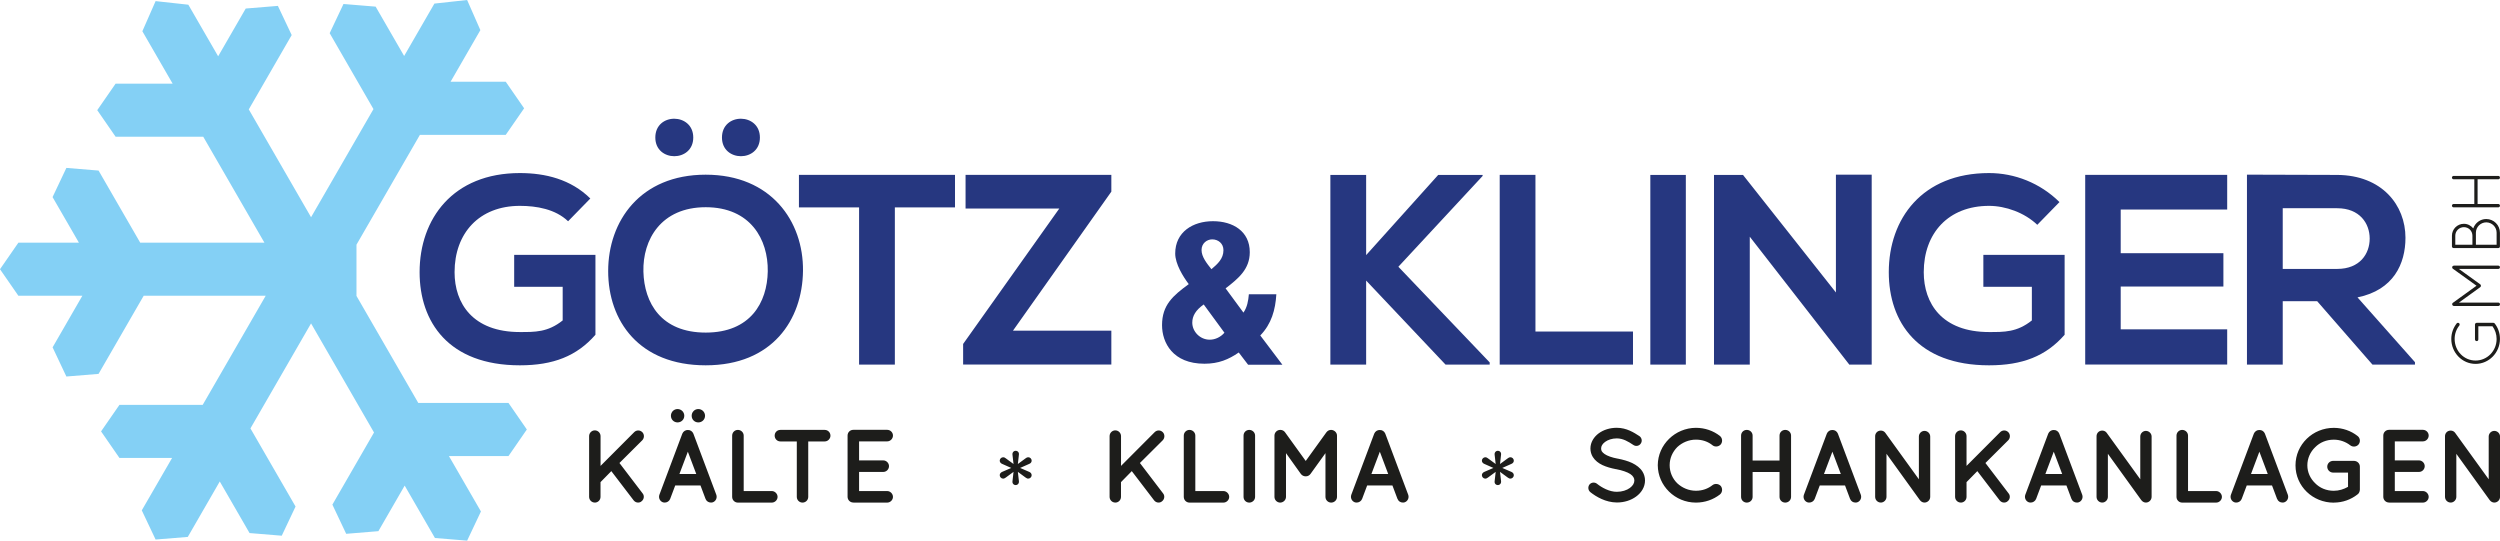 <svg xmlns="http://www.w3.org/2000/svg" id="Ebene_2" data-name="Ebene 2" viewBox="0 0 738.61 159.73"><defs><style>      .cls-1 {        fill: #263780;      }      .cls-2 {        fill: #84d0f5;      }      .cls-3 {        fill: #1d1d1b;      }    </style></defs><g id="Ebene_1-2" data-name="Ebene 1"><g><polygon class="cls-2" points="149.42 39.84 154.85 32 149.42 24.15 133.12 24.15 141.92 8.9 138.01 0 128.34 1.06 119.4 16.54 110.98 1.96 101.48 1.18 97.4 9.8 110.34 32.23 91.9 64.18 73.5 32.32 86.18 10.36 82.1 1.74 72.6 2.52 64.45 16.63 55.64 1.39 45.97 .33 42.06 9.23 51 24.71 34.16 24.71 28.73 32.55 34.16 40.4 60.05 40.4 78.12 71.69 41.42 71.69 29.12 50.39 19.61 49.61 15.53 58.23 23.31 71.69 5.43 71.7 0 79.54 5.43 87.38 24.33 87.38 15.54 102.62 19.61 111.24 29.12 110.46 42.45 87.38 78.5 87.38 59.89 119.61 35.29 119.61 29.86 127.45 35.29 135.3 50.84 135.3 41.89 150.78 45.97 159.4 55.48 158.63 64.93 142.25 73.73 157.49 83.24 158.27 87.32 149.65 73.99 126.57 91.9 95.55 110.5 127.78 98.2 149.09 102.28 157.71 111.79 156.93 119.56 143.47 128.5 158.95 138.01 159.73 142.09 151.11 132.63 134.74 150.23 134.74 155.65 126.89 150.23 119.05 123.58 119.05 105.29 87.38 105.32 87.38 105.32 79.54 105.32 72.29 124.06 39.84 149.42 39.84 149.42 39.84"></polygon><path class="cls-1" d="M438.04,51.68h-13.13l-21.29,23.69v-23.69h-10.57v56.03h10.57v-24.82l23.45,24.82h13.05v-.64l-26.98-28.26,24.89-26.82v-.32h0ZM443.08,51.68v56.03h39.38v-9.77h-28.82v-46.27h-10.57ZM498.07,107.71v-56.03h-10.49v56.03h10.49ZM542.42,86.42l-27.46-34.74h-8.57v56.03h10.57v-37.78l29.46,37.86v-.08h6.56v-56.11h-10.57v34.82h0ZM608.46,59.7c-5.76-5.68-13.29-8.57-20.81-8.57-19.77,0-29.62,13.51-29.62,29.28,0,14.73,8.56,27.52,29.62,27.52,9.85,0,16.81-2.71,22.33-9.03v-23.61h-24.01v9.45h14.33v9.93c-4.4,3.52-8.24,3.43-12.65,3.43-13.93,0-19.29-8.47-19.29-17.68,0-11.53,7.28-19.6,19.29-19.6,4.88,0,10.49,2,14.25,5.6l6.56-6.72h0ZM658.01,97.3h-31.46v-12.65h30.34v-9.85h-30.34v-12.89h31.46v-10.25h-41.95v56.03h41.95v-10.41h0ZM713.48,106.99l-16.97-19.13c10.65-2.16,14.17-9.93,14.17-17.61,0-9.68-6.97-18.49-20.17-18.57-8.89,0-17.77-.08-26.66-.08v56.11h10.57v-18.73h10.17l16.33,18.73h12.57v-.72h0ZM690.51,61.52c6.64,0,9.6,4.48,9.6,8.96s-2.88,8.97-9.6,8.97h-16.09v-17.93h16.09Z"></path><path class="cls-1" d="M354.99,73.87c0-2,1.6-3.15,3.15-3.15,1.77,0,3.32,1.2,3.32,3.2,0,2.52-1.72,4.06-3.55,5.61-1.37-1.72-2.92-3.66-2.92-5.66h0ZM361.75,98.3c-1.09,1.26-2.69,2.06-4.35,2.06-2.86,0-5.15-2.4-5.15-5.03,0-2,1.03-3.72,3.38-5.38l6.12,8.35h0ZM362.09,85.2c3.78-2.92,7.15-5.66,7.15-10.7,0-6.18-4.98-9.15-10.87-9.15s-11.16,3.15-11.16,9.55c0,3.09,2.35,6.86,4,9.04-4.69,3.43-7.89,6.18-7.89,12.13,0,5.15,3.15,11.39,12.53,11.39,4.18,0,7.15-1.26,10.13-3.32l2.76,3.61h10.13l-6.53-8.64c3.32-3.43,4.46-7.55,4.75-12.18h-8.12c-.17,1.89-.46,3.78-1.6,5.43l-5.26-7.15h0Z"></path><path class="cls-1" d="M174.4,58.64c-5.76-5.68-13.29-7.51-20.81-7.51-19.77,0-29.62,13.51-29.62,29.28,0,14.73,8.57,27.52,29.62,27.52,9.85,0,16.81-2.71,22.33-9.03v-23.61h-24.01v9.45h14.33v9.93c-4.4,3.52-8.24,3.43-12.65,3.43-13.93,0-19.29-8.47-19.29-17.68,0-11.53,7.28-19.6,19.29-19.6,4.88,0,10.49.94,14.25,4.55l6.56-6.72h0ZM193.61,40.63c0,7.36,11.21,7.36,11.21,0s-11.21-7.45-11.21,0h0ZM213.3,40.63c0,7.36,11.21,7.36,11.21,0s-11.21-7.45-11.21,0h0ZM208.5,51.61c19.29,0,28.9,13.75,28.74,28.4-.16,14.49-9.05,27.92-28.74,27.92s-28.82-13.11-28.82-27.84,9.44-28.48,28.82-28.48h0ZM208.5,61.22c-13.21,0-18.65,9.59-18.41,19.04.24,9.21,5.2,18,18.41,18s18.17-8.87,18.33-18.08c.16-9.45-5.12-18.96-18.33-18.96h0ZM253.81,107.71h10.57v-46.43h17.77v-9.61h-46.11v9.61h17.77v46.43h0ZM285.27,61.6h27.7l-28.42,40.02v6.08h43.79v-10.01h-29.06l29.06-41.07v-4.96h-43.07v9.93h0Z"></path><path class="cls-3" d="M732.21,96.39h4.18c.77,1.05,1.22,2.37,1.22,3.75,0,3.55-2.78,6.38-6.22,6.38s-6.18-2.84-6.18-6.38c0-1.52.53-2.92,1.38-3.95.16-.24.12-.55-.08-.71-.2-.18-.55-.12-.69.06-.99,1.28-1.6,2.84-1.6,4.6,0,4.07,3.22,7.37,7.17,7.37s7.19-3.3,7.21-7.37c0-1.74-.57-3.32-1.56-4.58-.08-.1-.22-.16-.36-.18h-4.95c-.26,0-.48.2-.51.45v4.44c0,.28.22.51.51.51s.48-.22.48-.51v-3.87h0ZM738.11,79.45c.26,0,.49-.2.49-.49,0-.26-.22-.48-.49-.48h-13.13c-.08,0-.18.04-.26.08-.06.04-.1.08-.16.14-.14.22-.1.55.12.69l6.99,5.03-6.99,5.05c-.22.16-.26.47-.12.69.02.02.02.04.04.04.08.12.22.2.39.2h13.13c.26,0,.49-.22.49-.51,0-.26-.22-.49-.49-.49h-11.65l6.28-4.54c.16-.1.22-.24.22-.43v-.04c0-.14-.06-.3-.22-.4l-6.3-4.54h11.67ZM738.11,73.29c.26,0,.48-.2.48-.46v-4.07c0-2.23-1.8-4.05-4.05-4.05-1.78,0-3.28,1.17-3.83,2.77-.65-.81-1.64-1.36-2.76-1.36-1.97,0-3.54,1.58-3.54,3.52v3.16c0,.26.22.49.48.49h13.21ZM737.61,72.3h-6.12v-3.55c0-1.68,1.38-3.04,3.06-3.06,1.7.02,3.06,1.38,3.06,3.06v3.55h0ZM730.47,72.3h-5.07v-2.66c0-1.4,1.14-2.53,2.55-2.53s2.51,1.13,2.51,2.53v2.66h0ZM738.11,52.97c.26,0,.49-.22.49-.49,0-.28-.22-.51-.49-.51h-13.21c-.26,0-.49.22-.49.51,0,.26.22.49.49.49h6.12v7.3h-6.12c-.26,0-.49.22-.49.5,0,.26.22.49.49.49h13.21c.26,0,.49-.22.49-.49,0-.28-.22-.5-.49-.5h-6.12v-7.3h6.12Z"></path><path class="cls-3" d="M175.73,148.49c.95,0,1.69-.77,1.69-1.69v-4.36l3.19-3.25,6.63,8.68c.34.4.8.61,1.26.61.4,0,.77-.12,1.07-.4.74-.58.86-1.66.25-2.36l-6.81-8.93,6.75-6.72c.64-.67.64-1.75,0-2.39-.68-.67-1.72-.67-2.39,0l-9.94,9.97v-8.81c0-.89-.74-1.69-1.69-1.69s-1.69.8-1.69,1.69v17.95c0,.92.74,1.69,1.69,1.69h0ZM208.47,147.41c.24.68.89,1.07,1.57,1.07.21,0,.43-.03.58-.09.89-.34,1.32-1.32,1.01-2.21l-6.78-18.07c-.28-.68-.92-1.1-1.63-1.07-.67-.03-1.35.4-1.63,1.07l-6.78,18.07c-.31.89.12,1.87,1.01,2.21.18.06.37.09.58.09.67,0,1.32-.4,1.59-1.07l1.5-3.99h7.46l1.5,3.99h0ZM200.73,140.05l2.49-6.6,2.49,6.6h-4.97ZM198.22,122.84c0,1.1.86,1.96,1.96,1.96s1.99-.86,1.99-1.96-.89-1.99-1.99-1.99-1.96.89-1.96,1.99h0ZM204.35,122.84c0,1.1.86,1.96,1.96,1.96s1.99-.86,1.99-1.96-.89-1.99-1.99-1.99-1.96.89-1.96,1.99h0ZM218.01,148.49h10.03c.89,0,1.69-.77,1.69-1.69s-.8-1.72-1.69-1.72h-8.32v-16.38c0-.92-.77-1.69-1.72-1.69s-1.69.77-1.69,1.69v18.1c0,.92.74,1.69,1.69,1.69h0ZM245.35,128.7c0-.95-.77-1.69-1.69-1.69h-13.1c-.95,0-1.69.74-1.69,1.69s.74,1.72,1.69,1.72h4.85v16.38c0,.95.77,1.69,1.69,1.69s1.69-.74,1.69-1.69v-16.38h4.88c.92,0,1.69-.8,1.69-1.72h0ZM252.1,148.49l.03-.03s0,.03.06.03h9.94c.89,0,1.69-.77,1.69-1.69s-.8-1.72-1.69-1.72h-8.32v-5.65h7.15c.92,0,1.69-.77,1.69-1.72,0-.89-.77-1.69-1.69-1.69h-7.15v-5.62h8.32c.89,0,1.69-.77,1.69-1.72s-.8-1.69-1.69-1.69h-10.03c-.95,0-1.69.74-1.69,1.69v18.1c0,.92.74,1.69,1.69,1.69h0ZM299.13,142.18c-.09.64.34,1.13.95,1.13s1.04-.52.95-1.17l-.31-2.73,2.3,1.69c.28.18.49.31.74.31.55,0,1.04-.46,1.04-1.01,0-.49-.34-.83-.71-.98l-2.7-1.17,2.7-1.2c.37-.15.71-.46.71-.95,0-.55-.46-1.01-1.01-1.01-.28,0-.49.09-.77.31l-2.3,1.69.31-2.76c.09-.64-.34-1.14-.95-1.14s-1.04.52-.95,1.17l.31,2.73-2.3-1.69c-.28-.21-.46-.31-.74-.31-.55,0-1.04.46-1.04,1.01,0,.46.34.8.71.95l2.7,1.2-2.7,1.17c-.34.15-.71.49-.71.95,0,.55.46,1.04,1.01,1.04.28,0,.49-.12.77-.31l2.3-1.69-.31,2.76h0ZM329.5,148.49c.95,0,1.69-.77,1.69-1.69v-4.36l3.19-3.25,6.63,8.68c.34.4.8.61,1.26.61.4,0,.77-.12,1.07-.4.74-.58.86-1.66.25-2.36l-6.81-8.93,6.75-6.72c.64-.67.64-1.75,0-2.39-.68-.67-1.72-.67-2.39,0l-9.94,9.97v-8.81c0-.89-.74-1.69-1.69-1.69s-1.69.8-1.69,1.69v17.95c0,.92.74,1.69,1.69,1.69h0ZM351.44,148.49h10.03c.89,0,1.69-.77,1.69-1.69s-.8-1.72-1.69-1.72h-8.32v-16.38c0-.92-.77-1.69-1.72-1.69s-1.69.77-1.69,1.69v18.1c0,.92.74,1.69,1.69,1.69h0ZM367.4,146.8h0c0,.95.74,1.69,1.69,1.69h0c.92,0,1.72-.74,1.72-1.69v-18.1h0c0-.95-.8-1.69-1.72-1.69h0c-.95,0-1.69.74-1.69,1.69v18.1h0ZM393.29,127.01h-.03c-.55,0-1.04.25-1.38.71l-6.11,8.47-6.11-8.47c-.31-.46-.86-.71-1.35-.71h-.09c-.92,0-1.69.77-1.69,1.69v18.1c0,.92.77,1.69,1.69,1.69s1.72-.77,1.72-1.69v-12.92l4.39,6.14c.34.46.86.71,1.41.71h.06c.55,0,1.04-.25,1.38-.71l4.42-6.14v12.92c0,.92.74,1.69,1.69,1.69s1.72-.77,1.72-1.69v-18.1c0-.92-.8-1.66-1.72-1.69h0ZM412.9,147.41c.24.68.89,1.07,1.56,1.07.21,0,.43-.03.58-.09.89-.34,1.32-1.32,1.01-2.21l-6.78-18.07c-.28-.68-.92-1.1-1.63-1.07-.68-.03-1.35.4-1.63,1.07l-6.78,18.07c-.31.89.12,1.87,1.01,2.21.18.06.37.09.58.09.68,0,1.32-.4,1.6-1.07l1.5-3.99h7.46l1.5,3.99h0ZM405.17,140.05l2.49-6.6,2.48,6.6h-4.97ZM441.58,142.18c-.09.64.34,1.13.95,1.13s1.04-.52.95-1.17l-.31-2.73,2.3,1.69c.28.18.49.31.74.31.55,0,1.04-.46,1.04-1.01,0-.49-.34-.83-.71-.98l-2.7-1.17,2.7-1.2c.37-.15.71-.46.71-.95,0-.55-.46-1.01-1.01-1.01-.28,0-.49.09-.77.31l-2.3,1.69.31-2.76c.09-.64-.34-1.14-.95-1.14s-1.04.52-.95,1.17l.31,2.73-2.3-1.69c-.28-.21-.46-.31-.74-.31-.55,0-1.04.46-1.04,1.01,0,.46.34.8.71.95l2.7,1.2-2.7,1.17c-.34.15-.71.49-.71.95,0,.55.46,1.04,1.01,1.04.28,0,.49-.12.77-.31l2.3-1.69-.31,2.76h0ZM469.84,145.39h0c1.75,1.38,4.54,3.04,7.85,3.07h0c2.18,0,4.17-.64,5.68-1.75h0c1.53-1.1,2.64-2.79,2.64-4.76h0c0-.95-.28-1.87-.74-2.61h0c-.71-1.14-1.81-1.93-3.07-2.55h0c-1.23-.58-2.67-.98-4.23-1.29h-.06c-1.66-.31-3.04-.8-3.83-1.35h0c-.4-.28-.67-.55-.83-.8h0c-.15-.25-.21-.49-.21-.86h0c0-.64.34-1.32,1.17-1.93h0c.83-.61,2.06-1.04,3.44-1.04h0c1.87,0,3.38.92,4.94,1.96h0c.74.49,1.72.28,2.18-.46h0c.49-.71.28-1.69-.43-2.18h0c-1.57-1.01-3.74-2.45-6.69-2.45h0c-1.99,0-3.87.58-5.31,1.63h0c-1.41,1.04-2.46,2.64-2.46,4.48h0c0,.92.25,1.78.71,2.52h0c.67,1.07,1.69,1.84,2.85,2.39h0c1.17.55,2.52.92,3.96,1.2h.06c1.81.34,3.31.86,4.2,1.44h0c.46.31.74.61.92.92h0c.18.31.28.58.28.98h0c0,.77-.4,1.53-1.32,2.21h0c-.92.68-2.3,1.14-3.84,1.14h0c-2.18.03-4.51-1.26-5.86-2.36h0c-.68-.55-1.69-.46-2.24.21h0c-.52.68-.43,1.69.25,2.24h0ZM501.04,148.49c2.7,0,5.15-.89,7.09-2.39.74-.58.86-1.69.31-2.46-.61-.74-1.75-.86-2.45-.34-1.38,1.1-3.04,1.69-4.94,1.69-2.12,0-4.08-.86-5.52-2.21-1.38-1.35-2.24-3.25-2.24-5.34s.86-3.93,2.24-5.34c1.44-1.35,3.41-2.21,5.52-2.21,1.9,0,3.59.58,4.94,1.69.71.55,1.84.43,2.45-.34.55-.77.43-1.84-.31-2.45-1.93-1.5-4.39-2.39-7.09-2.39-6.14.03-11.23,4.97-11.26,11.04.03,6.11,5.12,11.05,11.26,11.05h0ZM516.08,148.49c.95,0,1.72-.74,1.72-1.69v-7.36h7.95v7.36c0,.95.74,1.69,1.69,1.69s1.72-.74,1.72-1.69v-18.1c0-.95-.77-1.69-1.72-1.69s-1.69.74-1.69,1.69v7.36h-7.95v-7.36c0-.95-.77-1.69-1.72-1.69s-1.69.74-1.69,1.69v18.1c0,.95.74,1.69,1.69,1.69h0ZM546.61,147.41c.25.68.89,1.07,1.57,1.07.22,0,.43-.03.58-.09.89-.34,1.32-1.32,1.01-2.21l-6.78-18.07c-.28-.68-.92-1.1-1.63-1.07-.68-.03-1.35.4-1.63,1.07l-6.78,18.07c-.31.89.12,1.87,1.01,2.21.18.06.37.09.58.09.67,0,1.32-.4,1.6-1.07l1.5-3.99h7.46l1.5,3.99h0ZM538.88,140.05l2.49-6.6,2.49,6.6h-4.97ZM557.35,134.07l9.82,13.62c.03.06.09.12.15.18.31.37.77.61,1.26.61.92,0,1.69-.77,1.69-1.69v-17.83c0-.89-.77-1.66-1.69-1.66s-1.66.77-1.66,1.66v12.64l-9.91-13.71c-.52-.74-1.56-.89-2.33-.37-.46.34-.71.89-.68,1.41v17.86c0,.92.74,1.69,1.69,1.69.89,0,1.66-.77,1.66-1.69v-12.73h0ZM579.31,148.49c.95,0,1.69-.77,1.69-1.69v-4.36l3.19-3.25,6.63,8.68c.34.4.8.61,1.26.61.4,0,.77-.12,1.07-.4.74-.58.86-1.66.24-2.36l-6.81-8.93,6.75-6.72c.64-.67.64-1.75,0-2.39-.67-.67-1.72-.67-2.39,0l-9.94,9.97v-8.81c0-.89-.74-1.69-1.69-1.69s-1.69.8-1.69,1.69v17.95c0,.92.74,1.69,1.69,1.69h0ZM612.02,147.41c.25.68.89,1.07,1.57,1.07.21,0,.43-.03.58-.09.89-.34,1.32-1.32,1.01-2.21l-6.78-18.07c-.28-.68-.92-1.1-1.63-1.07-.67-.03-1.35.4-1.63,1.07l-6.78,18.07c-.31.89.12,1.87,1.01,2.21.18.06.37.09.58.09.67,0,1.32-.4,1.6-1.07l1.5-3.99h7.46l1.5,3.99h0ZM604.29,140.05l2.48-6.6,2.49,6.6h-4.97ZM622.76,134.07l9.82,13.62c.03.06.09.12.15.18.31.37.77.61,1.26.61.92,0,1.69-.77,1.69-1.69v-17.83c0-.89-.77-1.66-1.69-1.66s-1.66.77-1.66,1.66v12.64l-9.91-13.71c-.52-.74-1.57-.89-2.33-.37-.46.34-.71.89-.68,1.41v17.86c0,.92.74,1.69,1.69,1.69.89,0,1.66-.77,1.66-1.69v-12.73h0ZM644.73,148.49h10.03c.89,0,1.69-.77,1.69-1.69s-.8-1.72-1.69-1.72h-8.32v-16.38c0-.92-.77-1.69-1.72-1.69s-1.69.77-1.69,1.69v18.1c0,.92.74,1.69,1.69,1.69h0ZM672.77,147.41c.25.68.89,1.07,1.57,1.07.21,0,.43-.03.58-.09.89-.34,1.32-1.32,1.01-2.21l-6.78-18.07c-.28-.68-.92-1.1-1.63-1.07-.67-.03-1.35.4-1.63,1.07l-6.78,18.07c-.31.89.12,1.87,1.01,2.21.18.06.37.09.58.09.67,0,1.32-.4,1.59-1.07l1.5-3.99h7.46l1.5,3.99h0ZM665.04,140.05l2.48-6.6,2.48,6.6h-4.97ZM689.52,148.49c2.61,0,5.03-.89,6.96-2.39.31-.22.49-.46.58-.74v-.03c.03-.06.03-.09.06-.15.03-.18.09-.31.09-.52v-6.78c0-.98-.8-1.72-1.78-1.72h-6.11c-.95,0-1.75.74-1.75,1.72s.8,1.75,1.75,1.75h4.39v4.2c-1.23.71-2.67,1.17-4.2,1.17-2.21,0-4.14-.83-5.52-2.24-1.44-1.38-2.3-3.25-2.3-5.28s.86-3.96,2.3-5.34c1.38-1.41,3.31-2.24,5.52-2.24,1.84,0,3.53.64,4.85,1.66.77.61,1.9.46,2.49-.28.58-.77.46-1.9-.34-2.48-1.9-1.5-4.39-2.39-7-2.39-6.23,0-11.32,4.91-11.32,11.08s5.09,11.02,11.32,11.02h0ZM705.82,148.49l.03-.03s0,.03.06.03h9.94c.89,0,1.69-.77,1.69-1.69s-.8-1.72-1.69-1.72h-8.32v-5.65h7.15c.92,0,1.69-.77,1.69-1.72,0-.89-.77-1.69-1.69-1.69h-7.15v-5.62h8.32c.89,0,1.69-.77,1.69-1.72s-.8-1.69-1.69-1.69h-10.03c-.95,0-1.69.74-1.69,1.69v18.1c0,.92.74,1.69,1.69,1.69h0ZM725.7,134.07l9.82,13.62c.03.06.09.12.15.18.31.37.77.61,1.26.61.92,0,1.69-.77,1.69-1.69v-17.83c0-.89-.77-1.66-1.69-1.66s-1.66.77-1.66,1.66v12.64l-9.91-13.71c-.52-.74-1.56-.89-2.33-.37-.46.34-.7.89-.67,1.41v17.86c0,.92.74,1.69,1.69,1.69.89,0,1.66-.77,1.66-1.69v-12.73h0Z"></path></g></g></svg>